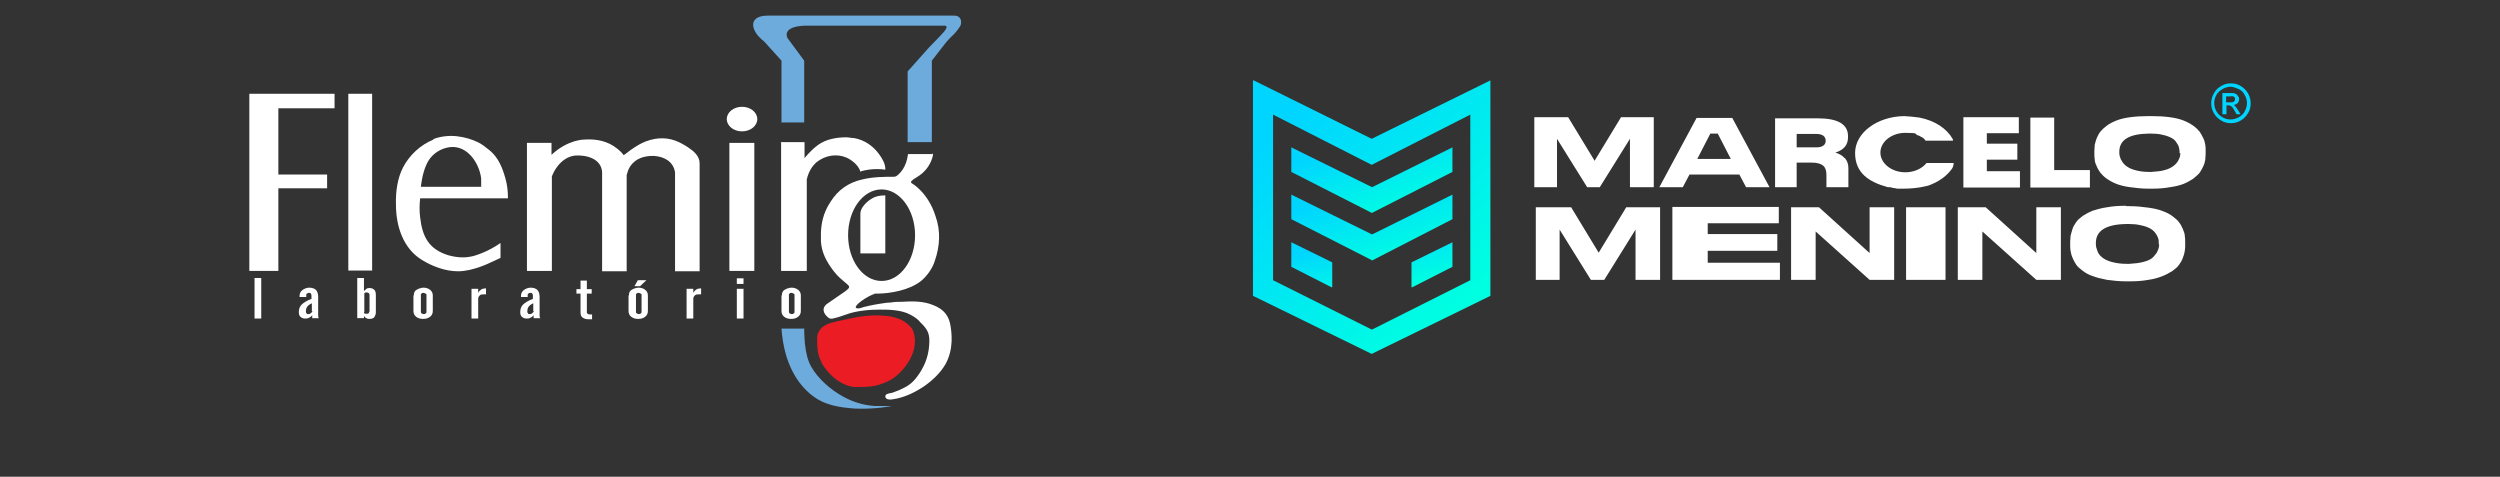 <?xml version="1.0" encoding="UTF-8"?>
<svg id="Layer_1" xmlns="http://www.w3.org/2000/svg" xmlns:xlink="http://www.w3.org/1999/xlink" version="1.1" viewBox="0 0 671.8 128.1">
  <rect x="0" y="0" width="671.8" height="128.1" fill="#333333" stroke="none"/>
  <!-- Generator: Adobe Illustrator 29.2.1, SVG Export Plug-In . SVG Version: 2.1.0 Build 116)  -->
  <defs>
    <style>
      .st0 {
        fill: none;
      }

      .st1 {
        fill: #00d5ff;
      }

      .st2, .st3, .st4 {
        fill-rule: evenodd;
      }

      .st2, .st5 {
        fill: #fff;
      }

      .st6 {
        fill: url(#Gradiente_sem_nome_42);
      }

      .st7 {
        fill: url(#Gradiente_sem_nome_43);
      }

      .st8 {
        fill: url(#Gradiente_sem_nome_41);
      }

      .st9 {
        fill: url(#Gradiente_sem_nome_4);
      }

      .st10 {
        isolation: isolate;
      }

      .st11 {
        clip-path: url(#clippath-1);
      }

      .st12 {
        clip-path: url(#clippath-3);
      }

      .st13 {
        clip-path: url(#clippath-2);
      }

      .st3 {
        fill: #6dabdd;
      }

      .st4 {
        fill: #ec1c24;
      }

      .st14 {
        clip-path: url(#clippath);
      }
    </style>
    <clipPath id="clippath">
      <path class="st0" d="M368.7,88.6l-26.6-13.3V30.8l26.5,13.5h0c0,0,0,0,0,0h0s26.5-13.5,26.5-13.5v44.5l-26.5,13.3h0ZM336.7,21.6v57.9l31.9,15.6h0c0,0,31.9-15.6,31.9-15.6V21.6l-31.9,15.7-31.9-15.8Z"/>
    </clipPath>
    <linearGradient id="Gradiente_sem_nome_4" data-name="Gradiente sem nome 4" x1="344.5" y1="96.7" x2="392.8" y2="47.4" gradientTransform="translate(0 130.4) scale(1 -1)" gradientUnits="userSpaceOnUse">
      <stop offset="0" stop-color="#00d5ff"/>
      <stop offset="1" stop-color="#00ffe1"/>
    </linearGradient>
    <clipPath id="clippath-1">
      <polygon class="st0" points="390.3 39.6 368.7 50.3 347 39.6 347 46.2 368.6 57.2 368.6 57.3 368.7 57.2 390.3 46.2 390.3 39.6"/>
    </clipPath>
    <linearGradient id="Gradiente_sem_nome_41" data-name="Gradiente sem nome 4" x1="365.1" y1="92.4" x2="372.2" y2="71.7" xlink:href="#Gradiente_sem_nome_4"/>
    <clipPath id="clippath-2">
      <polygon class="st0" points="390.3 52.3 368.7 63 347 52.3 347 58.9 368.6 69.9 368.6 70 368.7 70 390.3 58.9 390.3 52.3"/>
    </clipPath>
    <linearGradient id="Gradiente_sem_nome_42" data-name="Gradiente sem nome 4" x1="365.1" y1="79.6" x2="372.2" y2="58.9" xlink:href="#Gradiente_sem_nome_4"/>
    <clipPath id="clippath-3">
      <path class="st0" d="M358,70.5l-11-5.4v6.6l11,5.6v-6.8ZM390.3,65.1l-11,5.4v6.8l11-5.6v-6.6h0Z"/>
    </clipPath>
    <linearGradient id="Gradiente_sem_nome_43" data-name="Gradiente sem nome 4" x1="366.8" y1="66.9" x2="370.5" y2="51.7" xlink:href="#Gradiente_sem_nome_4"/>
  </defs>
  <g>
    <polygon class="st2" points="89.9 25.2 67 25.2 67 72.8 74.8 72.8 74.8 50.6 87.9 50.6 87.9 46.9 74.8 46.9 74.8 29.1 89.9 29.1 89.9 25.2"/>
    <rect class="st5" x="93.6" y="25.2" width="6.4" height="47.5"/>
    <path class="st2" d="M113.1,50.2h16.2c0-.8,0-1.6,0-2.3-.6-4.5-4.2-9.5-9.3-8.2-2.4.6-4.4,2.2-5.4,4.5-1.2,2.6-1.5,6-1.5,6M116.5,37.5c-3.5,1.4-6.5,4.2-8.2,7.5-1.5,2.9-2,6.5-1.9,10,0,5.7,1.9,11.7,6.9,14.8,2.9,1.8,6.4,3.1,9.8,3.1,4.1,0,8.8-2.4,8.8-2.4l2.6-1.2v-4c-3.7,2.6-7.3,3.5-7.3,3.5-2.3.6-4.5.4-6.7-.2-5.2-1.6-7-4.9-7.6-10.2-.2-1.6-.2-3.3,0-5.1h23.6c0-1.9-.2-3.7-.7-5.4-.8-2.9-1.9-5.5-4.1-7.4-1-.8-2.1-1.7-3.3-2.3-2-.9-3.4-1.3-5.7-1.6-2-.2-4.3,0-6.3.8h0Z"/>
    <path class="st2" d="M148.2,72.8h-6.6v-34.4h6.6v3.2c4.5-4.2,8.9-4.1,8.9-4.1,3.2-.2,6.2.4,8.7,2.4,1.2.9,1.8,1.8,1.8,1.8l.7-.5c1.6-1.3,3.1-2.2,4.3-2.8,2.8-1.3,5.9-1.7,8.9-.6,1.3.5,2.5,1.2,3.4,1.8,1.5,1,3.1,2.3,3.1,4.3v29h-6.6v-26.6c-.5-3-3-4.2-5.6-4.4-6.3-.2-7.2,4.5-7.2,4.5l-.2.6v25.9h-6.6v-26.7c-.3-3.7-4.4-4.6-7.3-4.4-4.1.5-5.9,4.9-5.9,4.9l-.3.7v25.4h0Z"/>
    <path class="st3" d="M210,32.8v-16.5l-4.7-5.2c-3.6-2.7-4.5-6.9,1-6.9h49.8c.7,0,1.3,0,1.8.6.7.8.2,2.1.2,2.1-.7,1.1-1.4,2-2.4,2.9-.6.6-1.3,1.3-1.8,2l-3.5,4.5v21.9h-6.5v-19l5.7-6.4c1.3-1.4,2.8-2.8,4.1-4.3,1.6-1.9-.2-1.6-.2-1.6h-37.4c-6.2.3-4.5,3.3-4.5,3.3l4.5,6.1v16.6h-6.2Z"/>
    <rect class="st5" x="196" y="38.4" width="6.7" height="34.4"/>
    <path class="st2" d="M199.4,28.7c2.3,0,4.1,1.5,4.1,3.3s-1.8,3.3-4.1,3.3-4.1-1.5-4.1-3.3,1.8-3.3,4.1-3.3"/>
    <path class="st2" d="M209.9,38.4v34.4h6.9v-24.6c.5-2.1,1.4-3.5,2.6-4.6,2.4-1.9,5.5-2.4,8.2-1.2,1.4.7,2.9,1.9,3.5,3.4v.3c3.6-1.1,6.8-.5,6.8-.5v-.2c0-1.4-.8-2.8-1.7-4-1.6-2.2-3.9-3.8-6.7-4.3-.7,0-1.4-.2-2.1-.2-2.6,0-5.4.5-7.5,2-2.1,1.5-3.7,3.6-3.7,3.6v-4.3h-6.4,0Z"/>
    <path class="st2" d="M236.9,50.9c4.9,0,9,5.5,9,12.3s-4,12.3-9,12.3-9-5.5-9-12.3,4-12.3,9-12.3M250.5,41.4h-6.5c-.4,3.5-2.2,5.3-3.1,5.9q-.3.2-.7.2c-2.4,0-5.5,0-8.4.7-3.7.8-6.6,2.8-8.6,6-2.1,3.1-2.5,6.1-2.6,8.3v2.4c.2,3,1.5,5.4,3.3,7.8,1.2,1.6,2.5,2.6,3.2,3.2,1.3,1.1,1.6,1.2,0,2.4l-4.5,3.1c-2.1,1.3-1.2,2.9-.3,3.7.7.7,1.2.6,1.9.4,1-.2,2.3-.7,3.2-1,3-1.1,6.7-1.3,9-1.3s5.8,0,8.3,1.4c1.1.6,2,1.2,2.6,2,2.1,2,2.6,3.2,2.4,6-.2,3.7-1.7,6.5-3.1,8.4-1.5,2.1-2.7,2.8-4.9,3.8-.7.3-1.3.5-1.8.7-.6.2-2,.2-2,1s1,1,2,.8c1.6-.2,3.4-.8,4.9-1.5,1.5-.7,2.8-1.5,3.8-2.2,2.1-1.5,4.2-3.5,5.5-5.8,2.2-4,1.7-8.4,1.2-10.9-.6-2.6-2.2-4-4.5-4.9-2.6-1.1-5.6-1.1-8.5-.9-1,0-2,0-3,.2-1,0-1.9.2-2.7.3-2.1.3-3.6.7-4.5.9-.5.2-1.7.6-2.1.2-.3-.3.7-1.2.7-1.2,1.2-1,2.5-1.8,3.9-2.4.2,0,.3,0,.4-.2h.7c3.4,0,8.7-.9,11.8-3.4,1.6-1.3,3.1-3.4,3.7-5.4,1.4-4,1.6-8.1.2-12-2-6.4-6.3-8.8-6.3-8.8-.7-.4,0-.8.5-1.2.8-.5,1.6-1,2.3-1.6,2.4-2.1,2.8-4.8,2.8-4.8v-.5Z"/>
    <path class="st2" d="M237.9,68.2v-15.7c-1.6,0-2.8.3-3.7.9-1.3.8-3,2.4-3,4v10.7h6.7Z"/>
    <path class="st4" d="M220.8,97.6c4,6.4,8.9,6.4,8.9,6.4,1.6,0,3.2,0,4.7-.2,2.9-.5,4.9-1.6,6.1-2.5,3.6-2.8,6.8-8.1,4.7-12.8-2-2.8-5-3.5-8.1-3.7-4.5-.3-8.2.7-12.4,1.6-1.6.4-3.7.9-4.6,2.6-.7,1.2-.5,2.1-.5,2.1,0,2.3,0,4.1,1.2,6.3"/>
    <path class="st3" d="M216.2,88.3h-6.2c.7,9.8,4.6,15,7.9,17.7,3.5,2.9,7.6,3.5,12,3.8,5.8.2,9.7-.7,9.7-.7h-4.5c-3.3-.2-6.1-1.2-8.5-2.5-3.3-1.8-6.8-4.8-8.7-8.2-.9-1.7-1.3-3.5-1.6-6-.2-2.3-.2-4.2-.2-4.2"/>
    <path class="st5" d="M210.1,79.4c0-.7.2-1.2.7-1.5.5-.3,1.2-.6,1.9-.6s1.3.2,1.8.6c.5.4.7.9.7,1.5v4.1c0,.7-.2,1.2-.7,1.6-.5.4-1.1.6-1.9.6s-1.4-.2-1.9-.6-.7-.9-.7-1.6v-4.1h0ZM212,83.7c0,.2,0,.4.2.5s.3.2.5.2.4,0,.6-.2c.2,0,.2-.3.2-.5v-4.4c0-.2,0-.3-.2-.4-.2,0-.3-.2-.6-.2s-.4,0-.5.2c-.2,0-.2.2-.2.4v4.4ZM198,85.6v-8h1.8v8h-1.8ZM198,76.3v-1.5h1.8v1.5h-1.8ZM184.5,85.6v-8h1.8v1.1c.2-.4.5-.7.8-.9.3-.2.7-.3,1.1-.3h.2v1.6h-.6c-.5,0-.8,0-1.1.3s-.4.6-.4.9v5.3s-1.8,0-1.8,0ZM172,76.9h-1.5l.9-1.6h2.3s-1.7,1.6-1.7,1.6ZM169,79.4c0-.7.2-1.2.7-1.5s1.2-.6,1.9-.6,1.3.2,1.8.6c.5.4.7.9.7,1.5v4.1c0,.7-.2,1.2-.7,1.6-.5.4-1.1.6-1.9.6s-1.4-.2-1.9-.6c-.5-.4-.7-.9-.7-1.6v-4.1h0ZM170.9,83.7c0,.2,0,.4.2.5s.3.2.5.2.4,0,.6-.2c.2,0,.2-.3.2-.5v-4.4c0-.2,0-.3-.2-.4-.2,0-.3-.2-.6-.2s-.4,0-.5.2c-.2,0-.2.2-.2.4v4.4ZM156,84v-5.1h-1.1v-1.2h1.1v-2.3h1.7v2.3h1.3v1.2h-1.3v4.9c0,.2,0,.4.2.5s.3.2.6.2h.6v1.3c-.2,0-.3,0-.5,0h-.5c-.7,0-1.2-.2-1.6-.5s-.5-.8-.5-1.4ZM143.4,84.7c-.2.3-.6.6-.9.7-.3.2-.7.2-1.1.2s-.9-.2-1.2-.5-.4-.7-.4-1.3.2-1.4.7-1.9c.5-.5,1.4-1.1,2.7-1.6v-.8c0-.2,0-.4-.2-.6,0-.2-.2-.2-.4-.2s-.4,0-.6.2c-.2,0-.2.2-.2.5v.4h-1.8v-.2c0-.7.2-1.2.7-1.6s1.2-.7,1.9-.7,1.4.2,1.8.6.6,1.1.6,1.9v4.8c0,.4,0,.7.2.9h-1.8c0,0,0-.2,0-.4v-.5h0ZM143.3,83.6v-2.1c-.7.3-1.1.7-1.3,1-.2.3-.3.7-.3,1.1s0,.4.2.6c0,.2.2.2.4.2s.4,0,.7-.2c.2-.2.3-.3.5-.6h0ZM126.7,85.6v-8h1.8v1.1c.2-.4.5-.7.8-.9.3-.2.7-.3,1.1-.3h.2v1.6h-.6c-.5,0-.8,0-1.1.3s-.4.6-.4.9v5.3s-1.8,0-1.8,0ZM111.2,79.4c0-.7.2-1.2.7-1.5.5-.3,1.2-.6,1.9-.6s1.3.2,1.8.6c.5.4.7.9.7,1.5v4.1c0,.7-.2,1.2-.7,1.6-.5.4-1.1.6-1.9.6s-1.4-.2-1.9-.6-.7-.9-.7-1.6v-4.1h0ZM113.1,83.7c0,.2,0,.4.2.5s.3.2.5.2.4,0,.6-.2c.2,0,.2-.3.2-.5v-4.4c0-.2,0-.3-.2-.4-.2,0-.3-.2-.6-.2s-.4,0-.5.2c-.2,0-.2.2-.2.4v4.4ZM96,85.6v-10.9h1.8v3.5c.2-.2.5-.4.7-.6.2-.2.6-.2.8-.2.6,0,1,.2,1.3.5.3.3.4.8.4,1.5v4.5c0,.6-.2,1-.4,1.3s-.7.5-1.2.5-.7,0-.9-.2c-.2,0-.5-.3-.7-.6v.6h-1.8ZM97.8,84.1c.2.2.2.2.4.2s.2,0,.4,0c.2,0,.4,0,.5-.2,0,0,.2-.3.2-.6v-4.1c0-.2,0-.5-.2-.6-.2-.2-.3-.2-.6-.2h-.3c0,0-.2.2-.3.2v5h0ZM83.9,84.7c-.2.3-.6.6-.9.7-.3.2-.7.2-1.1.2s-.9-.2-1.2-.5-.4-.7-.4-1.3.2-1.4.7-1.9c.5-.5,1.4-1.1,2.7-1.6v-.8c0-.2,0-.4-.2-.6,0-.2-.2-.2-.4-.2s-.4,0-.6.2c-.2,0-.2.2-.2.5v.4h-1.8v-.2c0-.7.2-1.2.7-1.6s1.2-.7,1.9-.7,1.4.2,1.8.6.6,1.1.6,1.9v4.8c0,.4,0,.7.2.9h-1.8c0,0,0-.2,0-.4v-.5h0ZM83.8,83.6v-2.1c-.7.3-1.1.7-1.3,1-.2.3-.3.7-.3,1.1s0,.4.2.6c0,.2.2.2.4.2s.4,0,.7-.2c.2-.2.3-.3.5-.6h0ZM68.4,85.6v-10.9h1.8v10.9h-1.8Z"/>
  </g>
  <g class="st10">
    <g class="st10">
      <path class="st1" d="M599.5,22.4c.9,0,1.8.2,2.6.7.8.5,1.5,1.1,2,2,.5.9.7,1.7.7,2.7s-.2,1.8-.7,2.6-1.1,1.5-2,2c-.8.5-1.7.7-2.6.7s-1.8-.2-2.6-.7c-.8-.5-1.5-1.1-2-2s-.7-1.7-.7-2.6.2-1.8.7-2.7c.5-.9,1.1-1.5,2-2,.8-.5,1.7-.7,2.6-.7ZM599.5,23.3c-.7,0-1.5.2-2.2.6-.7.4-1.3.9-1.7,1.6-.4.7-.6,1.5-.6,2.2s.2,1.5.6,2.2c.4.7.9,1.2,1.6,1.6.7.4,1.4.6,2.2.6s1.5-.2,2.2-.6c.7-.4,1.3-.9,1.6-1.6.4-.7.6-1.4.6-2.2s-.2-1.5-.6-2.2c-.4-.7-.9-1.3-1.7-1.6s-1.4-.6-2.2-.6ZM597.2,30.7v-5.7h2c.7,0,1.2,0,1.5.2.3.1.5.3.7.6.2.3.3.5.3.8s-.1.8-.4,1.1-.7.5-1.2.5c.2,0,.4.2.5.3.2.2.5.6.8,1.1l.7,1.1h-1.1l-.5-.9c-.4-.7-.7-1.2-1-1.3-.2-.1-.4-.2-.7-.2h-.5v2.4h-.9ZM598.1,27.5h1.1c.5,0,.9,0,1.1-.2.2-.2.3-.4.3-.6s0-.3-.1-.5c0-.1-.2-.2-.4-.3s-.5,0-.9,0h-1v1.7Z"/>
    </g>
  </g>
  <path class="st5" d="M510.2,50.7h1.1c2.2,0,4.2-.2,5.9-.6l.9-.2c2.9-1,5.2-2.7,6.6-4.8,0,0,0-.2.1-.3.1-.3.2-.6.2-1h-7.3c-1.2,1.5-3.3,2.5-5.7,2.5-3.7,0-6.7-2.4-6.7-5.3s3-5.3,6.7-5.3,2.4.3,3.4.7c.3,0,.5.2.7.3.5.2.9.5,1.2.9,0,0,.1.1.1.2h7.4c0-.2,0-.4-.1-.5-1.6-2.8-4.8-4.9-8.9-5.7-1.3-.2-2.6-.3-4.1-.4-7.3.1-13.2,4.5-13.2,9.9s3.7,7.8,8.8,9.2c.2,0,.3,0,.5,0,.4,0,.6.1.8.2.4,0,.8.1,1.2.2h0"/>
  <g class="st14">
    <rect class="st9" x="336.7" y="21.6" width="63.8" height="73.6"/>
  </g>
  <g class="st11">
    <rect class="st8" x="347" y="39.6" width="43.4" height="17.7"/>
  </g>
  <g class="st13">
    <rect class="st6" x="347" y="52.3" width="43.4" height="17.7"/>
  </g>
  <g class="st12">
    <rect class="st7" x="347" y="65" width="43.4" height="12.2"/>
  </g>
  <path class="st5" d="M585.9,41.1c0,.6-.1,1.2-.4,1.7-.2.5-.6,1.1-1.2,1.6-.6.5-1.4,1-2.6,1.3-1,.3-2.2.4-3.6.5h-.6c-1.5,0-2.8-.2-3.8-.5-1.2-.3-2-.8-2.6-1.3-.6-.5-.9-1.1-1.2-1.6-.2-.5-.4-1.1-.4-1.7v-.3c0-3.2,2.6-4.8,7.8-4.9h.9c1.1,0,2,.1,2.8.3,1,.2,1.8.5,2.4.8.6.3,1.1.7,1.4,1.2s.6.9.7,1.3c.1.4.2.9.2,1.3v.4h0ZM577.3,31.2c-1.8,0-3.4.1-4.9.3-1.5.2-2.7.5-3.7.9-1,.4-1.8.8-2.6,1.4s-1.3,1.1-1.7,1.6c-.4.5-.7,1.1-1,1.8-.2.6-.4,1.2-.5,1.7,0,.5-.1,1-.1,1.6v.8c0,.5,0,1.1.1,1.6,0,.5.2,1.1.5,1.7.2.6.6,1.2,1,1.8.4.5,1,1.1,1.7,1.6s1.6,1,2.6,1.4c1,.4,2.2.7,3.7.9s3.1.4,4.9.4h.9c1.8,0,3.4-.1,4.9-.4,1.5-.2,2.7-.5,3.7-.9,1-.4,1.8-.9,2.6-1.4.7-.6,1.3-1.1,1.7-1.6.4-.6.7-1.1,1-1.8.3-.6.4-1.2.5-1.7,0-.5.1-1,.1-1.6v-.8c0-.6,0-1.1-.1-1.6s-.2-1.1-.5-1.7c-.3-.6-.6-1.2-1-1.8-.4-.5-1-1.1-1.7-1.6-.7-.5-1.6-1-2.6-1.4s-2.2-.7-3.7-.9c-1.4-.2-3.1-.3-4.9-.3h-.9ZM545.6,31.6v18.8h16v-4.7h-9.6v-14.1h-6.4ZM527.6,31.5v18.9h15.2v-4.4h-8.9v-3.1h8.2v-4.3h-8.2v-2.8h8.6v-4.3s-15,0-15,0ZM490.6,37.8c0,.6-.2,1-.6,1.3-.4.3-1,.5-1.8.5h-5.4v-3.6h5.4c.8,0,1.4.2,1.8.5.4.3.6.8.6,1.3h0ZM495.7,42.5c-.6-.7-1.5-1.2-2.5-1.5,2.3-.7,3.4-2.1,3.4-4.1v-.3c0-3.2-2.7-4.8-8.1-4.8h-11.5v18.5h5.8v-6.6h4.1c1.4,0,2.4.3,3,.8.6.5.9,1.3.9,2.5v3.3h5.9v-5.1c0-1.1-.3-2-1-2.8h0ZM456.1,42.7l3.5-6.8h2l3.5,6.8h-9.1,0ZM465.4,31.7h-9.5l-10,18.6h6.3l1.8-3.4h13.4l1.8,3.4h6.3l-10-18.6h0ZM412.2,50.3h6.2v-13l8.1,13h3.4l8.1-13v13h6.4v-18.8h-8.8l-7.1,11.7-7.1-11.7h-9.1v18.8h0Z"/>
  <path class="st5" d="M580.2,65.6c0,.6-.1,1.2-.4,1.8-.2.6-.7,1.1-1.2,1.7-.6.6-1.5,1-2.7,1.3-1.1.3-2.3.4-3.7.5h-.7c-1.6,0-2.9-.2-4-.5-1.2-.3-2.1-.8-2.7-1.3s-1-1.1-1.2-1.7c-.2-.6-.4-1.1-.4-1.8v-.3c0-3.3,2.7-5,8.1-5.1h.9c1.1,0,2.1.1,2.9.3,1.1.2,1.9.5,2.5.8.6.3,1.1.7,1.5,1.2s.6.9.8,1.4.2.9.2,1.4v.4h0ZM571.3,55.3c-1.9,0-3.5.1-5.1.4-1.5.2-2.8.6-3.8.9-1,.4-1.9.9-2.7,1.4-.8.6-1.4,1.1-1.8,1.7-.4.6-.8,1.2-1,1.9s-.4,1.3-.5,1.8c0,.5-.1,1.1-.1,1.6v.8c0,.6,0,1.1.1,1.6s.2,1.1.5,1.8c.3.7.6,1.3,1,1.9.4.6,1,1.1,1.8,1.7.8.6,1.7,1.1,2.7,1.4,1,.4,2.3.7,3.8,1,1.5.2,3.2.4,5.1.4h.9c1.9,0,3.5-.1,5.1-.4,1.5-.2,2.8-.6,3.8-1s1.9-.9,2.7-1.4c.8-.6,1.4-1.1,1.8-1.7.4-.6.8-1.2,1-1.9.3-.7.4-1.3.5-1.8s.1-1.1.1-1.6v-.8c0-.6,0-1.1-.1-1.6,0-.5-.2-1.1-.5-1.8-.3-.7-.6-1.3-1-1.8-.4-.6-1-1.1-1.8-1.7s-1.6-1-2.7-1.4c-1-.4-2.3-.7-3.8-.9-1.5-.2-3.2-.4-5-.4h-.9ZM526.1,55.7v19.5h6.6v-13l14.5,13h6.6v-19.5h-6.6v12.3l-13.6-12.3h-7.5ZM522.8,55.7h-10.6v19.5h10.6v-19.5h0ZM481.3,55.7v19.5h6.6v-13l14.5,13h6.6v-19.5h-6.6v12.3l-13.6-12.3h-7.5ZM449.4,55.6v19.6h28.9v-4.6h-19.4v-3.2h18.7v-4.5h-18.7v-2.9h19.1v-4.4h-28.6ZM412.7,75.2h6.4v-13.5l8.4,13.5h3.6l8.4-13.5v13.5h6.6v-19.5h-9.1l-7.4,12.2-7.4-12.2h-9.5v19.5h0Z"/>
</svg>